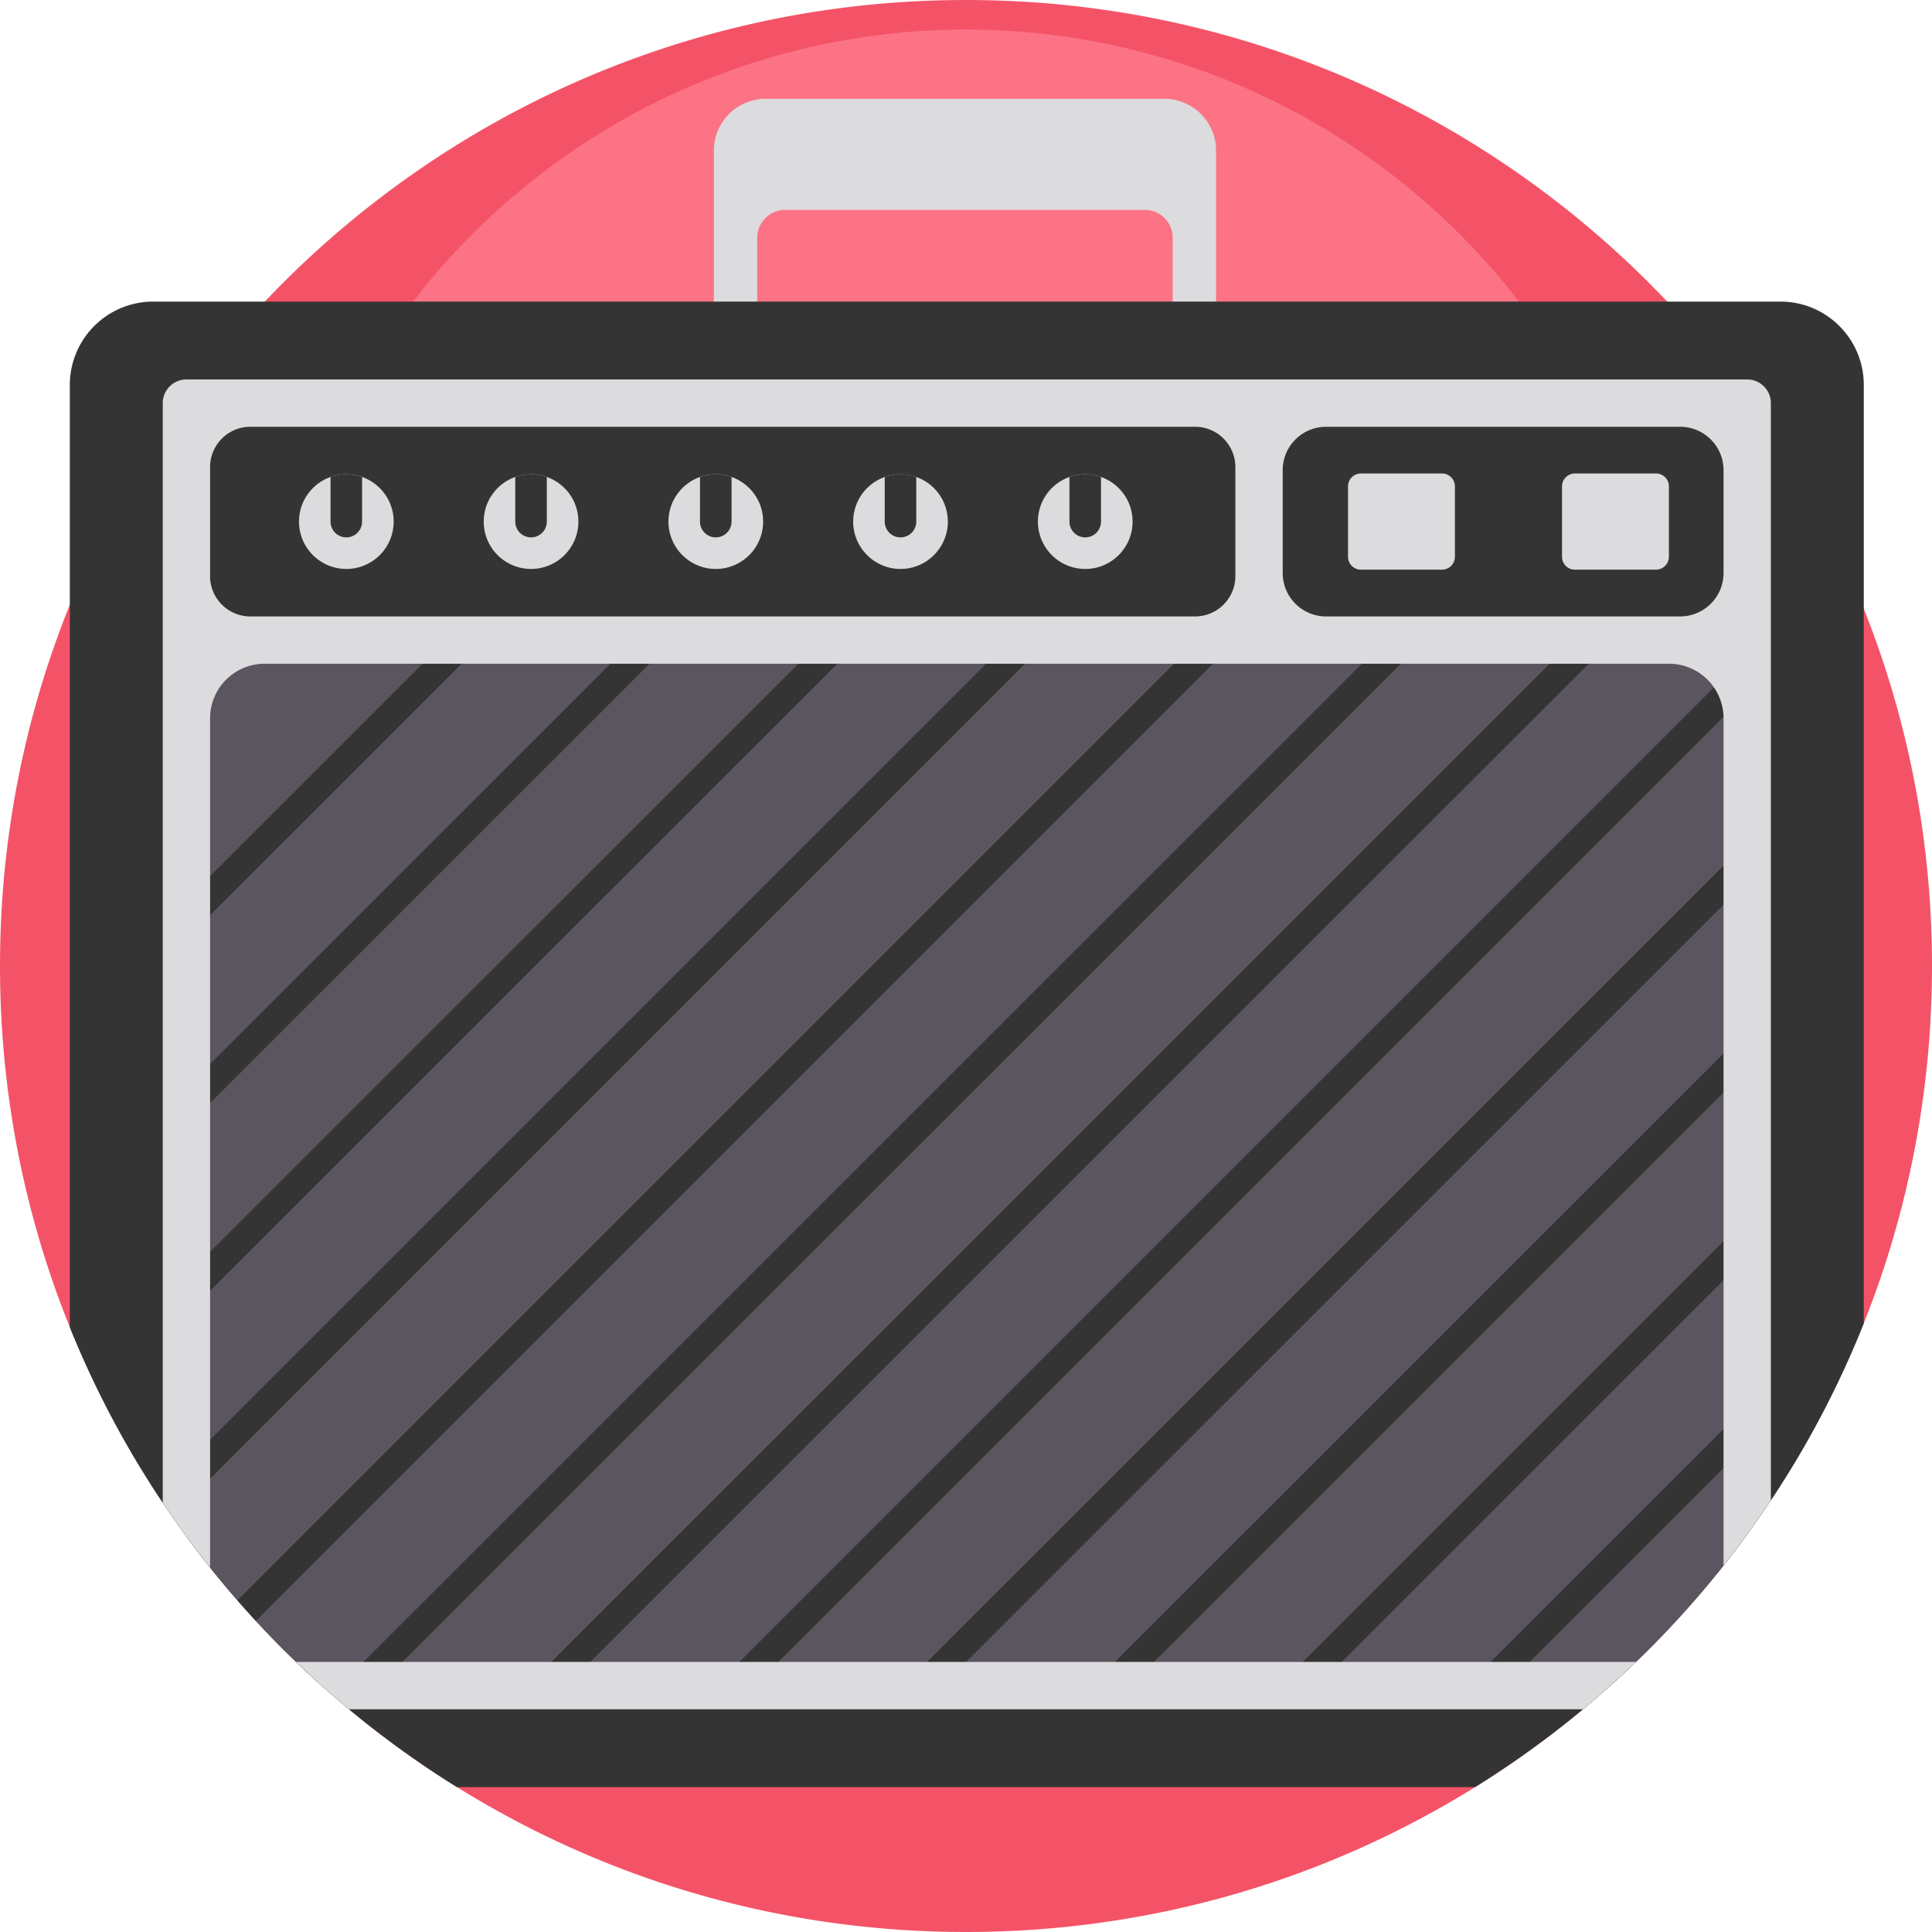 <svg xmlns="http://www.w3.org/2000/svg" xmlns:xlink="http://www.w3.org/1999/xlink" viewBox="0 0 512 512" xmlns:v="https://vecta.io/nano"><style><![CDATA[.B{fill:#dcdbdd}.C{fill:#353434}]]></style><path d="M512 256c0 33.437-6.416 65.4-18.077 94.678-6.593 16.562-14.88 32.287-24.628 46.937-2.027 3.05-4.117 6.05-6.27 9.007a267.59 267.59 0 0 1-6.269 8.244c-7.158 9.038-14.92 17.575-23.218 25.57a240.07 240.07 0 0 1-6.76 6.269 258.55 258.55 0 0 1-7.252 6.269c-9.038 7.513-18.6 14.41-28.63 20.637C351.723 497.946 305.507 512 256 512s-95.723-14.054-134.896-38.4a256.11 256.11 0 0 1-28.63-20.637 275.95 275.95 0 0 1-7.262-6.269 240.79 240.79 0 0 1-6.74-6.269c-3.668-3.52-7.22-7.158-10.658-10.888a218.64 218.64 0 0 1-4.88-5.454 238.51 238.51 0 0 1-7.262-8.694 263.87 263.87 0 0 1-6.269-8.192 254.85 254.85 0 0 1-6.269-8.955c-9.728-14.524-18.004-30.093-24.628-46.52C6.572 322.163 0 289.844 0 256s6.572-66.163 18.505-95.734c6.625-16.415 14.9-31.984 24.628-46.508 3.01-4.504 6.165-8.903 9.446-13.197 5.507-7.19 11.38-14.075 17.596-20.637C116.83 30.7 182.826 0 256 0s139.17 30.7 185.825 79.924c6.217 6.562 12.09 13.448 17.596 20.637 3.438 4.493 6.74 9.1 9.874 13.824 9.75 14.65 18.035 30.365 24.628 46.937C505.584 190.6 512 222.563 512 256z" fill="#f45367"/><circle cx="256" cy="192.784" r="184.947" fill="#fc7385"/><path d="M308.546 26.183H202.9a13.72 13.72 0 0 0-13.716 13.716V81.49h11.494V63.028c0-4.093 3.32-7.41 7.41-7.41h95.278c4.093 0 7.41 3.32 7.41 7.41V81.49h11.494V39.9a13.72 13.72 0 0 0-13.716-13.717z" class="B"/><path d="M493.923 102.013v248.665c-20.375 51.17-56.8 94.218-103.027 122.932H121.104c-45.924-28.515-82.14-71.168-102.6-121.876v-249.72a22.1 22.1 0 0 1 22.089-22.089h431.24c12.205-.001 22.09 9.894 22.09 22.088z" class="C"/><path d="M463.026 169.63v236.993a267.59 267.59 0 0 1-6.269 8.244c-7.158 9.038-14.92 17.575-23.218 25.57a240.07 240.07 0 0 1-6.76 6.269H85.21a240.79 240.79 0 0 1-6.74-6.269c-8.14-7.826-15.757-16.196-22.8-25.036a263.87 263.87 0 0 1-6.269-8.192V169.63h413.624z" fill="#5b5560"/><use xlink:href="#B" class="B"/><use xlink:href="#C" class="C"/><use xlink:href="#B" x="-97.91" class="B"/><use xlink:href="#D" class="C"/><use xlink:href="#B" x="-146.867" class="B"/><use xlink:href="#D" x="-48.955" class="C"/><use xlink:href="#B" x="-195.821" class="B"/><use xlink:href="#C" x="-195.821" class="C"/><path d="M251.19 138.23c0 6.928-5.622 12.55-12.55 12.55s-12.54-5.622-12.54-12.55c0-5.465 3.5-10.115 8.36-11.828 1.306-.47 2.717-.72 4.18-.72s2.873.25 4.18.72c4.88 1.713 8.37 6.363 8.37 11.828z" class="B"/><use xlink:href="#C" x="-48.955" class="C"/><path d="M438.856 150.97h-21.48c-1.9 0-3.423-1.533-3.423-3.423V128.9c0-1.9 1.533-3.423 3.423-3.423h21.48c1.9 0 3.423 1.533 3.423 3.423v18.637a3.42 3.42 0 0 1-3.423 3.423zm-56.712 0h-21.48c-1.9 0-3.423-1.533-3.423-3.423V128.9c0-1.9 1.533-3.423 3.423-3.423h21.48c1.9 0 3.423 1.533 3.423 3.423v18.637c0 1.9-1.533 3.423-3.423 3.423z" class="B"/><path d="M51.962 246.238l-5.17-5.172 74.042-74.02 5.17 5.172zm.015 49.777l-5.17-5.172 123.825-123.8 5.17 5.172zm-.01 49.763l-5.17-5.172 173.608-173.56 5.17 5.172zm.02 49.8l-5.17-5.17L270.182 167.04l5.17 5.17zM325.14 172.2L67.814 429.547l-4.88-5.454L319.98 167.038l5.162 5.172zM97.814 449.264l-5.17-5.172 277.1-277.033 5.17 5.172zm49.772.003l-5.17-5.172 277.1-277.033 5.17 5.172zm49.844.015l-5.17-5.17 268.2-268.192 5.17 5.17zm49.74-.002L242 444.1l218.44-218.38 5.17 5.172zm49.78 0l-5.17-5.172 168.657-168.6 5.17 5.172zm49.766-.003l-5.17-5.172 118.874-118.84 5.17 5.172zm49.797.005l-5.17-5.172 69.076-69.057 5.17 5.172z" class="C"/><path d="M463.026 100.56H49.403c-3.46 0-6.27 2.81-6.27 6.27v291.422a252.64 252.64 0 0 0 12.539 17.147V190.35a14.46 14.46 0 0 1 14.461-14.451h372.172a14.45 14.45 0 0 1 14.451 14.451v224.517c4.41-5.57 8.59-11.316 12.54-17.25V106.83a6.27 6.27 0 0 0-6.27-6.269zm-135.64 52.1c0 5.914-4.786 10.7-10.69 10.7H66.36c-5.904 0-10.69-4.786-10.69-10.7V123.8c0-5.914 4.786-10.7 10.69-10.7h250.337c5.904 0 10.69 4.786 10.69 10.7v28.86zm129.37-.805c0 6.353-5.15 11.504-11.504 11.504h-93.82c-6.353 0-11.504-5.15-11.504-11.504v-27.25c0-6.353 5.15-11.504 11.504-11.504h93.82c6.353 0 11.504 5.15 11.504 11.504v27.25zM92.473 452.974h327.053a261 261 0 0 0 14.012-12.539H78.472a252.45 252.45 0 0 0 14.001 12.539z" class="B"/><defs ><path id="B" d="M300.147 138.23c0 6.928-5.622 12.55-12.55 12.55a12.55 12.55 0 0 1-12.539-12.549c0-5.465 3.5-10.115 8.36-11.828 1.306-.47 2.717-.72 4.18-.72s2.873.25 4.18.72c4.88 1.713 8.37 6.363 8.37 11.828z"/><path id="C" d="M291.777 126.402v11.828a4.18 4.18 0 1 1-8.36 0v-11.828c1.306-.47 2.717-.72 4.18-.72a12.33 12.33 0 0 1 4.18.721z"/><path id="D" d="M193.867 126.402v11.828a4.18 4.18 0 1 1-8.36 0v-11.828c1.306-.47 2.717-.72 4.18-.72s2.874.25 4.18.72z"/></defs></svg>